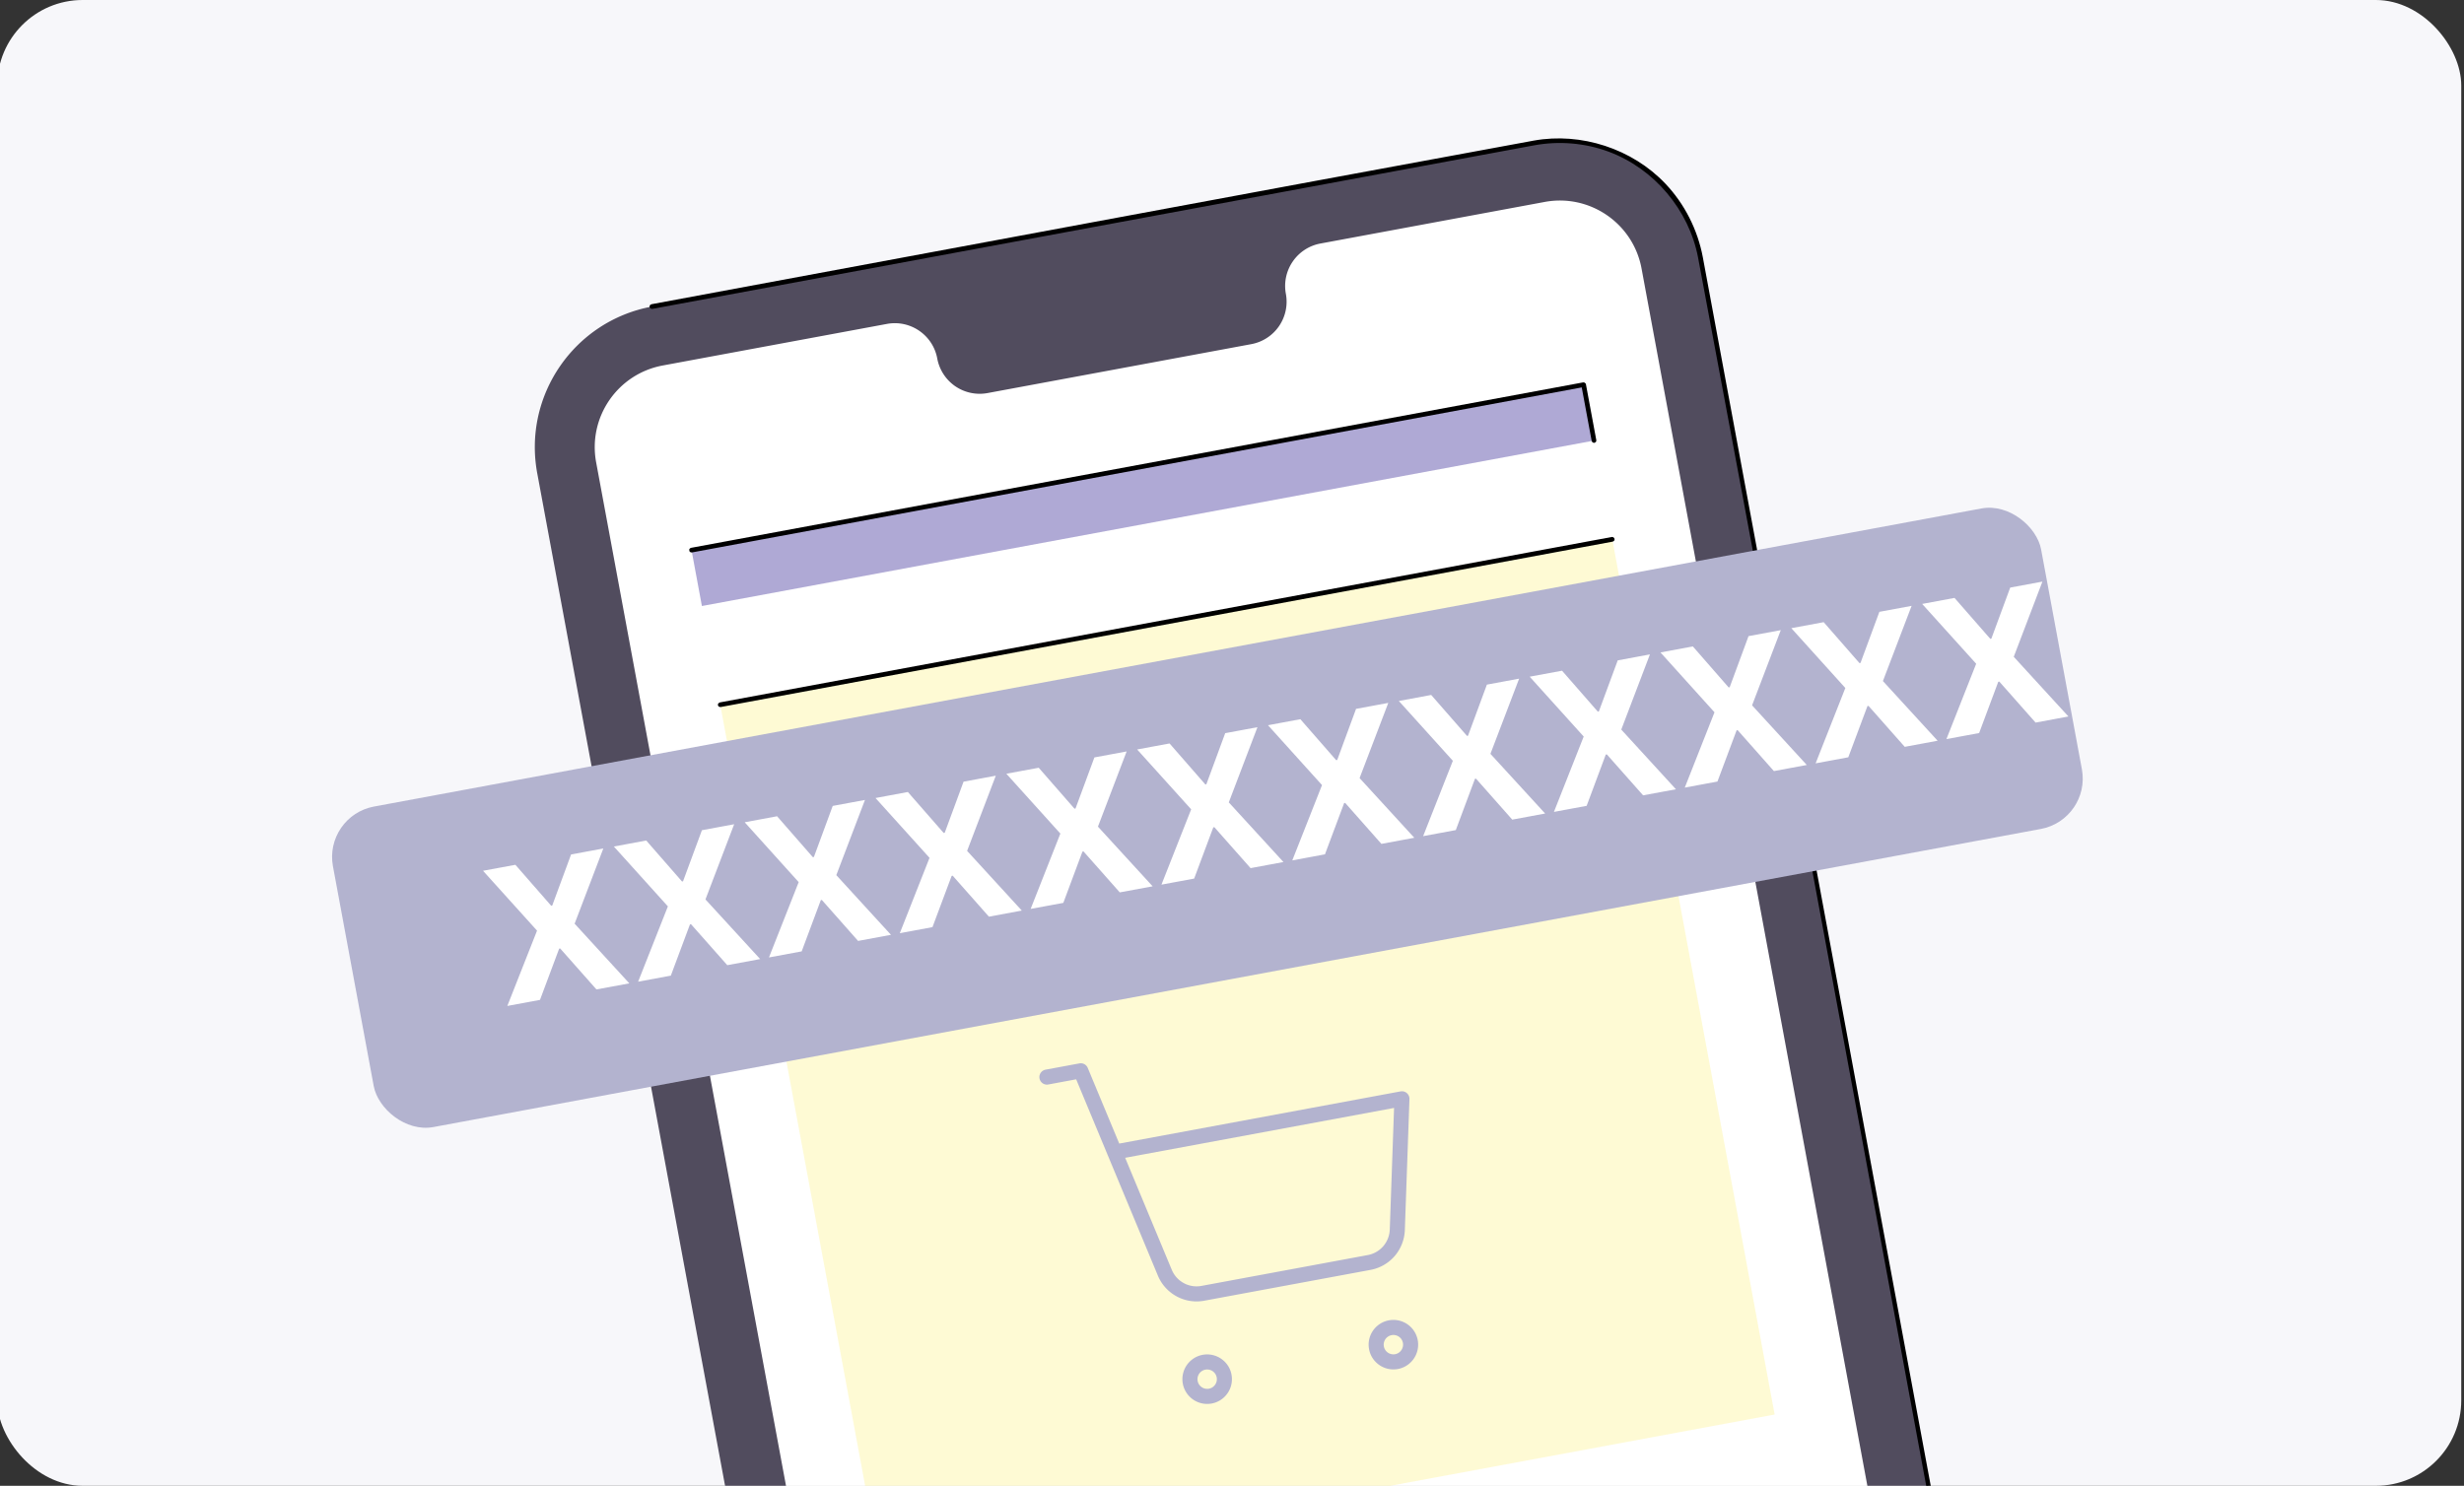 <svg width="577" height="348" viewBox="0 0 577 348" fill="none" xmlns="http://www.w3.org/2000/svg"><rect x="0" y="0" width="577" height="348" fill="#333333" stroke="none"/><defs><clipPath id="a"><rect rx="20" width="577" height="348" transform="translate(-.646)" fill="#fff" fill-opacity="0"/></clipPath></defs><rect rx="20" width="577" height="348" transform="translate(-.646)" fill="#F7F7FA"/><g clip-path="url(#a)"><path d="M398.21 60.33l83.75 451.55c3.37 18.19-8.64 35.66-26.83 39.04l-206.53 38.3c-18.19 3.37-35.67-8.63-39.05-26.82L125.8 110.85c-3.37-18.19 8.64-35.67 26.83-39.05l206.53-38.3c18.19-3.38 35.67 8.64 39.05 26.83z" fill="#FFF" fill-rule="evenodd"/><path d="M152.635 71.809l206.529-38.307c18.188-3.374 35.674 8.641 39.047 26.83l83.754 451.55c3.373 18.189-8.643 35.663-26.832 39.037l-206.529 38.307c-18.188 3.373-35.672-8.629-39.047-26.818l-83.752-451.551c-3.373-18.189 8.64-35.675 26.83-39.048zm315.523 442.634c1.951 10.52-5.062 20.729-15.584 22.681L246.045 575.43c-10.553 1.958-20.736-5.039-22.691-15.581l-83.752-451.551c-1.961-10.575 5.017-20.732 15.591-22.694l52.495-9.736c5.5-1.02 10.773 2.613 11.789 8.09a10.125 10.125 0 0 0 4.212 6.5 10.117 10.117 0 0 0 7.567 1.603l61.758-11.455a10.108 10.108 0 0 0 8.101-11.79 10.073 10.073 0 0 1 1.614-7.57 10.07 10.07 0 0 1 6.478-4.208l52.516-9.74c10.564-1.96 20.722 5.02 22.681 15.583l83.754 451.562z" clip-rule="evenodd" fill="#514C5E" fill-rule="evenodd"/><path d="M359.17 32.93c11.09-2 23.06 1.91 30.81 10.08 4.5 4.74 7.56 10.79 8.77 17.22l83.75 451.55c-.01.21-.01.21-.09.41l-.36.23-.41-.09-.23-.35c-27.92-150.55-55.58-301.15-83.77-451.65-2.12-11.16-10.32-20.88-20.99-24.82-5.52-2.04-11.59-2.54-17.39-1.47L152.73 72.35l-.41-.09-.23-.36.09-.41.35-.23c68.88-12.77 137.74-25.66 206.64-38.33z" fill="#000" fill-rule="evenodd"/><path fill="#FA6400" d="M322.311 482.665l-91.59 16.988 10.182 54.896 91.59-16.988z"/><path fill="#FEE213" d="M439.621 460.907l-91.59 16.988 10.182 54.896 91.59-16.988z"/><path fill="#FEE413" fill-opacity=".18" d="M377.555 126.323l-208.893 38.745 38.02 204.983 208.893-38.745z"/><path fill="#AFA9D5" d="M370.846 90.106l-208.908 38.748 2.427 13.085 208.908-38.748z"/><path d="M377.67 125.78l.35.24.07.41c-.06.14-.1.29-.44.43L168.76 165.6c-.37 0-.46-.13-.56-.24l-.08-.2c0-.21 0-.21.08-.41l.36-.23 208.89-38.75c.07.01.15.01.22.01zM370.95 89.56l.35.24.08.2 2.43 13.09c0 .21 0 .21-.09.41l-.35.23-.42-.09-.22-.35-2.33-12.55-208.37 38.65h-.21c-.2-.09-.2-.09-.35-.24l-.08-.42.09-.19c.15-.15.15-.15.35-.23l208.91-38.75h.21z" fill="#000" fill-rule="evenodd"/><path fill="#AFA9D5" d="M432.822 424.249l-208.908 38.748 2.427 13.086 208.908-38.748z"/><path d="M432.93 423.7c.13.06.29.1.43.44l2.42 13.09c0 .21 0 .22-.08.41l-.36.23-.41-.08-.23-.36-2.33-12.54-208.36 38.64h-.22c-.19-.08-.19-.08-.35-.24l-.07-.41.24-.35.2-.08 208.9-38.75h.22zM322.42 482.12c.19.09.2.09.35.24l.08.2 10.18 54.9v.21c-.09.2-.09.2-.24.35l-.42.08-.2-.09c-.15-.15-.15-.15-.23-.35l-10.08-54.36-91.04 16.89-.42-.09-.23-.35s-.23-.37.44-.64l91.59-16.99h.22zM439.73 460.36l.35.24.08.2 10.18 54.9c0 .21 0 .21-.09.41 0 0-.09.43-.76.14l-.23-.35-10.08-54.36-91.05 16.89-.42-.08-.23-.36s-.26-.36.45-.64l91.59-16.99h.21z" fill="#000" fill-rule="evenodd"/><rect x="75.779" y="191.096" rx="12" width="406.829" height="76.346" transform="rotate(-10.508 75.78 191.096)" fill="#B3B3CF"/><path d="M113.11 203.95l7.58-1.4 8.38 9.59.25-.05 4.41-11.96 7.55-1.4-6.72 17.61 12.81 13.98-7.7 1.42-8.49-9.59-.24.04-4.49 12-7.65 1.42 6.96-17.64-12.65-14.02zm30.64-5.68l7.58-1.41 8.38 9.6.24-.05 4.42-11.96 7.55-1.4-6.72 17.61 12.81 13.97-7.7 1.43-8.49-9.59-.25.04-4.48 12-7.66 1.42 6.97-17.64-12.65-14.02zm30.64-5.68l7.58-1.41 8.38 9.59.24-.04 4.41-11.97 7.55-1.4-6.71 17.61 12.8 13.98-7.7 1.43-8.49-9.6-.24.05-4.48 12-7.66 1.42 6.96-17.64-12.64-14.02zm30.63-5.68l7.58-1.41 8.38 9.59.25-.04 4.41-11.97 7.55-1.4-6.72 17.61 12.81 13.98-7.7 1.43-8.49-9.6-.24.05-4.49 12-7.65 1.42 6.96-17.65-12.65-14.01zm30.64-5.69l7.58-1.4 8.38 9.59.24-.05 4.42-11.96 7.55-1.4-6.72 17.61 12.81 13.98-7.7 1.42-8.49-9.59-.25.04-4.48 12.01-7.65 1.41 6.96-17.64-12.65-14.02zm30.63-5.68l7.59-1.41 8.38 9.6.24-.05 4.41-11.96 7.55-1.4-6.71 17.61 12.8 13.97-7.7 1.43-8.48-9.59-.25.04-4.48 12-7.66 1.42 6.96-17.64-12.65-14.02zm30.64-5.68l7.58-1.41 8.38 9.59.25-.04 4.41-11.97 7.55-1.4-6.72 17.61 12.81 13.98-7.7 1.43-8.49-9.6-.24.05-4.49 12-7.65 1.42 6.96-17.64-12.65-14.02zm30.64-5.68l7.58-1.41 8.38 9.59.24-.04 4.42-11.97 7.55-1.4-6.72 17.61 12.81 13.98-7.7 1.43-8.49-9.6-.25.05-4.48 12-7.65 1.42 6.96-17.65-12.65-14.01zm30.64-5.69l7.58-1.4 8.38 9.59.24-.05 4.42-11.96 7.54-1.4-6.71 17.61 12.8 13.98-7.69 1.42-8.49-9.59-.25.04-4.48 12.01-7.66 1.42 6.97-17.65-12.65-14.02zm30.63-5.68l7.58-1.41 8.38 9.6.25-.05 4.41-11.96 7.55-1.4-6.72 17.61 12.81 13.97-7.7 1.43-8.49-9.59-.24.04-4.49 12-7.65 1.42 6.96-17.64-12.65-14.02zm30.64-5.68l7.58-1.41 8.38 9.59.24-.04 4.42-11.97 7.55-1.4-6.72 17.61 12.81 13.98-7.7 1.43-8.49-9.6-.24.05-4.49 12-7.65 1.42 6.96-17.65-12.65-14.01zm30.64-5.68l7.58-1.41 8.38 9.59.24-.04 4.42-11.97 7.54-1.4-6.71 17.61 12.8 13.98-7.69 1.43-8.49-9.6-.25.05-4.48 12-7.66 1.42 6.97-17.65-12.65-14.01z" fill="#FFF" fill-rule="evenodd"/><path d="M283.42 326.99a4.031 4.031 0 1 1-1.47-7.93c2.19-.4 4.3 1.04 4.7 3.23.41 2.19-1.04 4.3-3.23 4.7zM327.03 318.91c-2.19.4-4.3-1.04-4.7-3.23a4.026 4.026 0 0 1 3.23-4.7 4.024 4.024 0 0 1 4.7 3.23c.4 2.18-1.04 4.29-3.23 4.7z" stroke="#B3B3CF" stroke-width="3.53" stroke-linejoin="round"/><path d="M245.16 252.27l7.93-1.47 19.68 47.29a8.031 8.031 0 0 0 3.68 4.03c1.66.88 3.57 1.14 5.41.76l38.77-7.19a8.094 8.094 0 0 0 4.64-2.67 8.107 8.107 0 0 0 1.94-4.99l1.08-30.67-67.28 12.48" stroke="#B3B3CF" stroke-width="3.53" stroke-linejoin="round" stroke-linecap="round"/></g></svg>